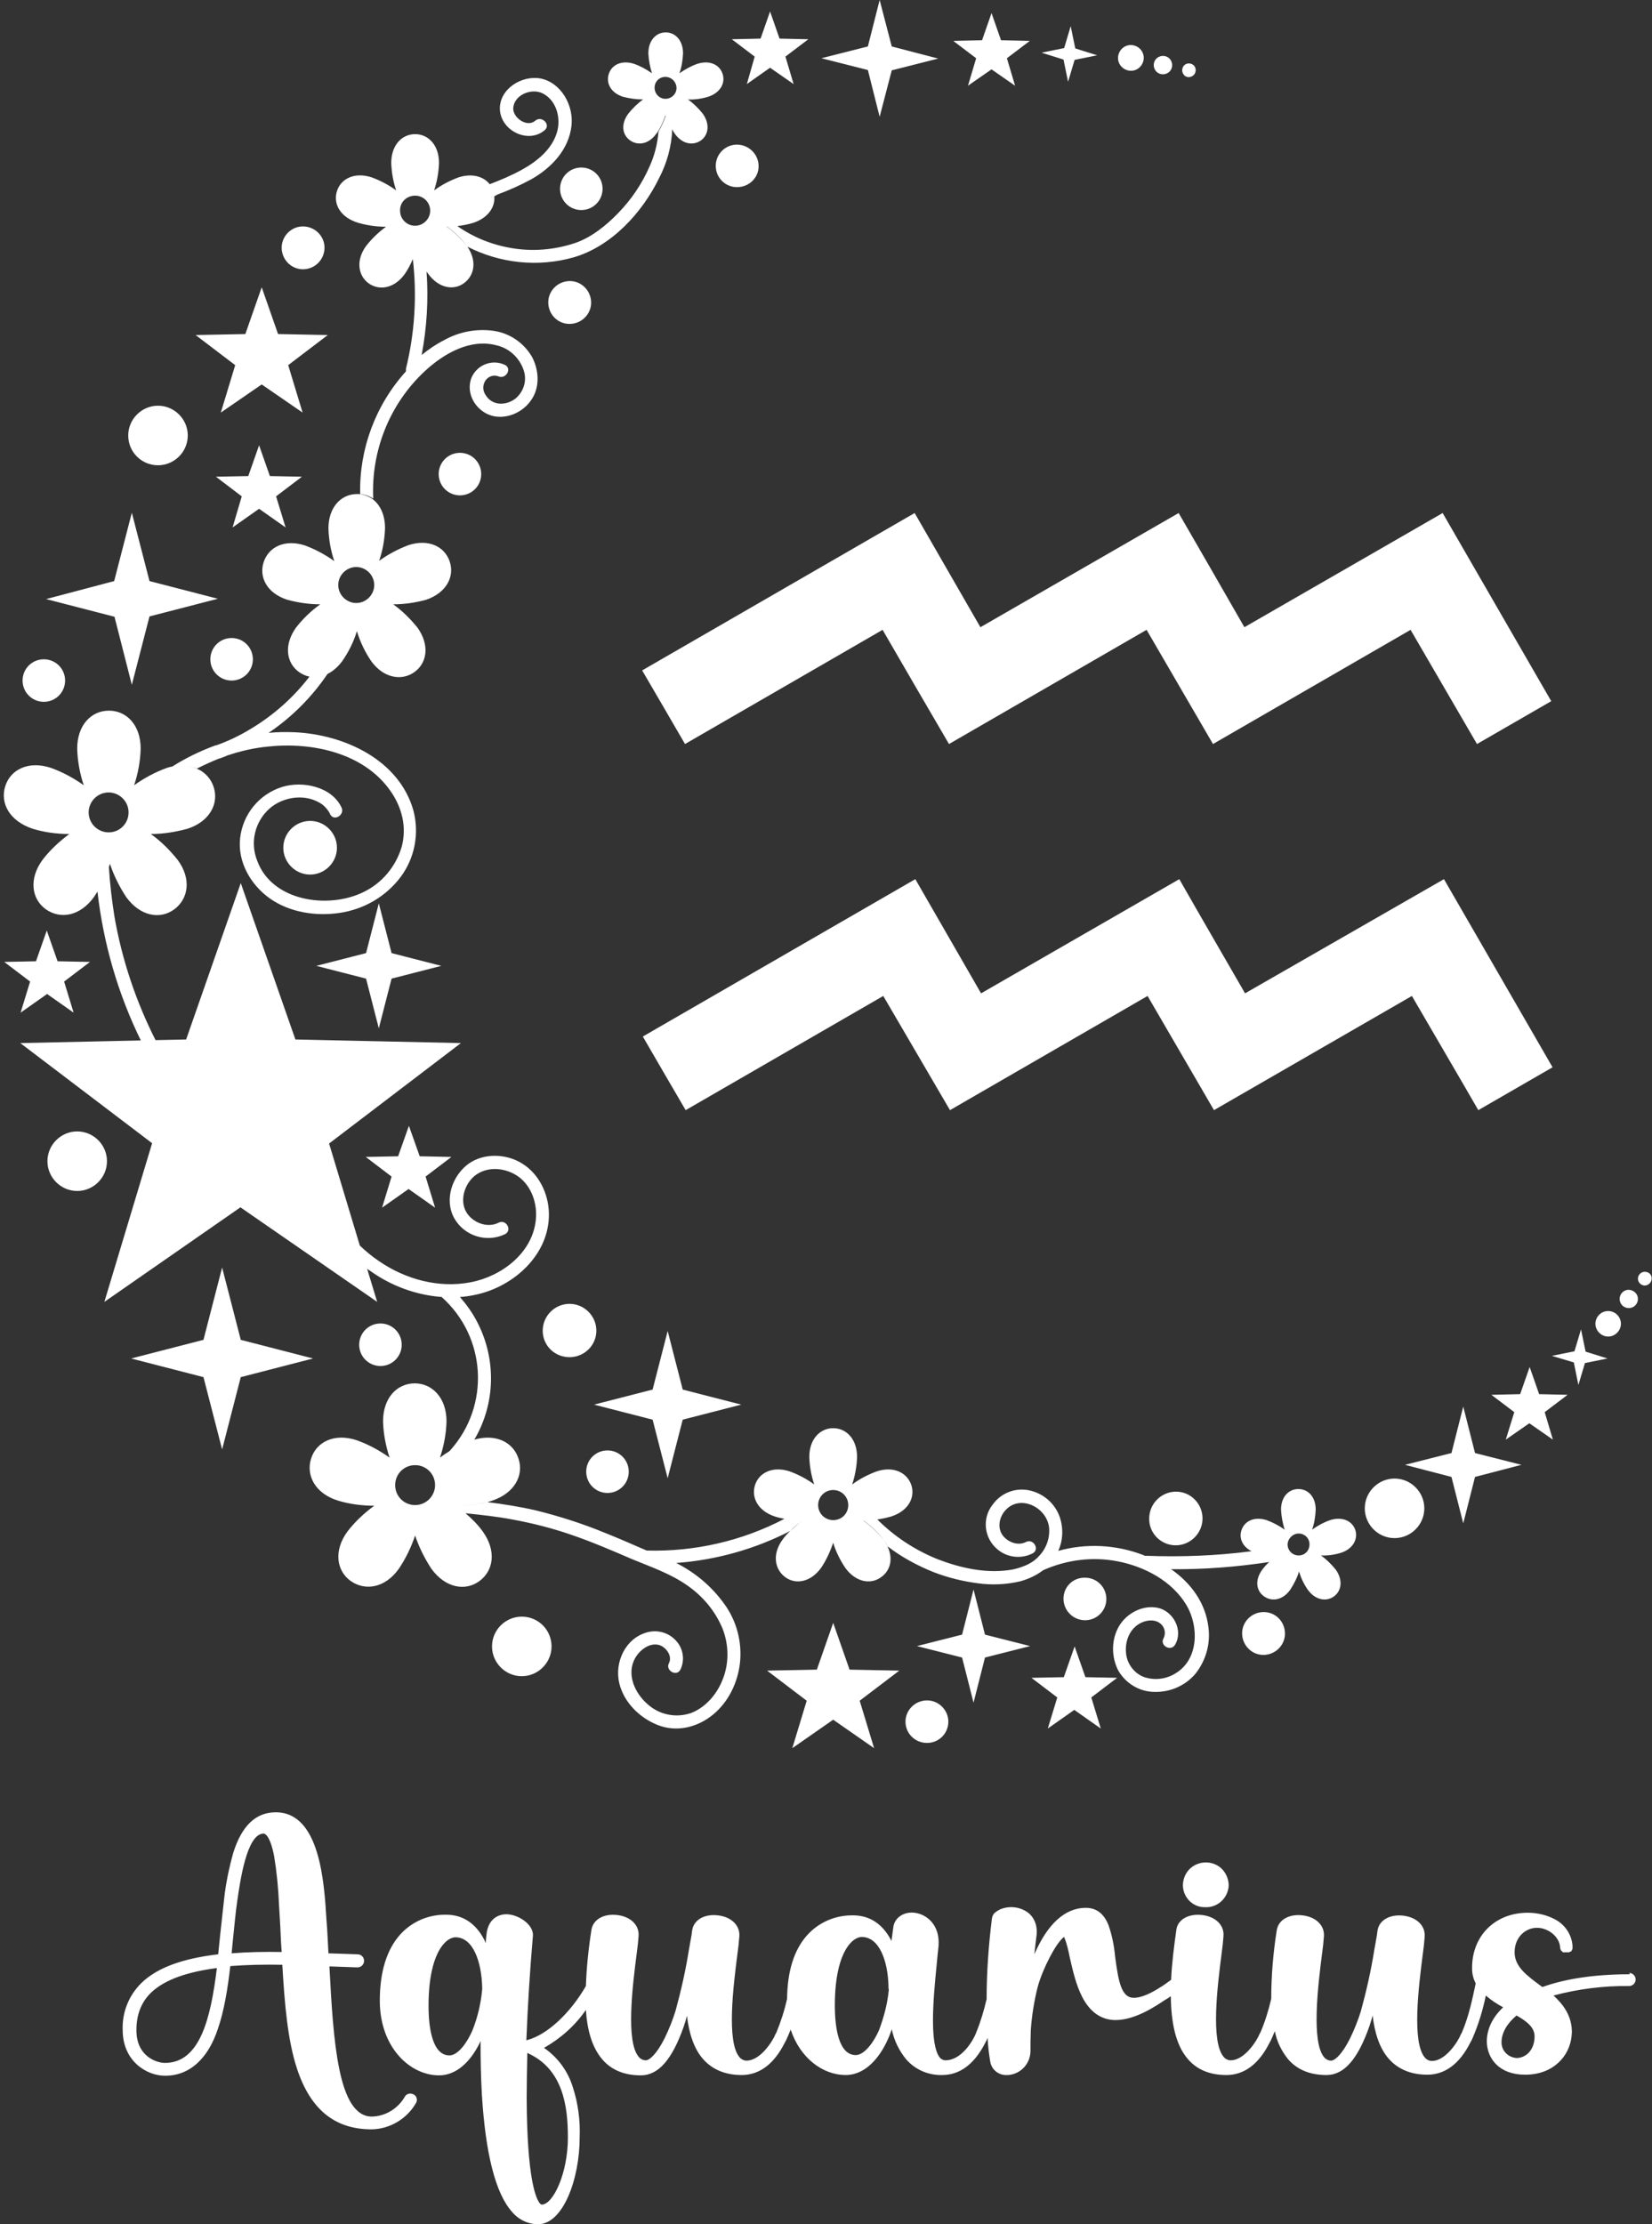 <?xml version="1.0" encoding="UTF-8" standalone="no"?><svg xmlns="http://www.w3.org/2000/svg" xmlns:xlink="http://www.w3.org/1999/xlink" fill="#ffffff" height="679.8" preserveAspectRatio="xMidYMid meet" version="1" viewBox="-1.1 0.0 505.0 679.8" width="505" zoomAndPan="magnify"><rect x="-1.1" y="0.0" width="505.0" height="679.8" fill="#333333" stroke="none"/><g id="change1_1"><path d="M125.3,640.1c-1-0.5-2.2-0.2-2.7,0.8c0,0,0,0,0,0c-2.1,3.6-5.9,5.9-10,6c-10.4,0-11.8-23-13-45.9 c3,0.1,5.9,0.2,8.6,0.3c1.1,0,2-0.9,2-2c0-1.1-0.9-2-2-2c-2.8-0.1-5.8-0.2-8.9-0.3c-0.2-3.4-0.3-6.8-0.6-10.2 c-0.7-11.5-2-32.9-15.5-32.9c-6.1,0-10.4,4.1-13,12.4c-1.3,4.7-2.3,9.4-2.8,14.2c-0.4,3.5-0.8,7.1-1.2,10.9c-0.2,2-0.4,3.9-0.6,5.9 c-11,1.3-18.6,4.1-23.4,8.7c-3.9,3.8-6,9-5.8,14.4c0,9.7,7.5,14,12.8,14c3.9,0.1,7.6-1.4,10.4-4.2c2.4-2.3,4.4-5.6,5.9-10.1 c1.9-5.5,3-12.2,3.8-19.2c5.1-0.4,10.5-0.5,15.9-0.4c0.7,11.9,1.6,23,4.5,31.8c4.1,12.4,11.5,18.5,22.8,18.5 c5.6-0.1,10.8-3.2,13.6-8.1C126.6,641.8,126.3,640.6,125.3,640.1C125.3,640.1,125.3,640.1,125.3,640.1z M49.3,630.5 c-2.3,0-8.7-1.8-8.7-10c0-4.8,1.5-8.6,4.5-11.5c4.4-4.2,11.7-6.4,20.1-7.5C63.3,617,60,630.5,49.3,630.5L49.3,630.5z M69.7,597 c0.2-1.7,0.3-3.4,0.5-5.1c0.4-3.7,0.7-7.3,1.2-10.7l0,0c0.9-6.2,2.9-20.8,8.1-20.8c0.2,0,1.9,0.2,3.2,6.9c0.8,4.9,1.3,9.9,1.5,15 c0,0.6,0.1,1.2,0.1,1.7c0.2,3.2,0.4,6.5,0.5,9.6l0.2,3C79.8,596.5,74.7,596.6,69.7,597z M360.5,576.3c0-2,0.8-3.9,2.2-5.2 c2.8-2.6,7.3-2.5,9.9,0.3c1.2,1.3,1.9,3.1,1.9,4.9c-0.2,3.8-3.4,6.8-7.2,6.6C363.6,583,360.6,580,360.5,576.3L360.5,576.3z M497.2,603.4c-10.5,0-19.6,1.3-26.8,3.9l-0.7-0.5c-4.2-3.1-7.8-5.8-7.8-10.1c0-4.8,3.5-7.5,6.8-7.5c3.5,0,6.8,2.7,7.1,5.8v0.2 c0,0,0,0,0,0.1c0,0.1,0.1,0.2,0.1,0.3v0.1c0,0.1,0.1,0.2,0.1,0.2l0,0.1c0.1,0.1,0.2,0.3,0.4,0.4l0.1,0.1l0.2,0.2h0.1h0.1l0.2,0 c0,0,0.1,0,0.1,0c0.1,0,0.1,0,0.2,0c0.1,0,0.2,0,0.3,0h0.2h0.1h0.1h0.1h0.1h0.1h0.1l0.2-0.1l0.2-0.1h0.1c0.2-0.1,0.3-0.2,0.4-0.4 c0,0,0-0.1,0-0.1c0.1-0.1,0.2-0.3,0.2-0.4c0,0,0-0.1,0-0.1v-0.1v-0.2c0-0.1,0-0.2,0-0.3c0,0,0-0.1,0-0.2v-0.1l0,0 c-0.3-3.4-2.3-6.3-5.2-7.9c-2.6-1.4-5.5-2.1-8.5-2.1c-9.9,0-17,7-17,16.8v0.4c0,1.5,0.4,3,1.1,4.4c-0.9,4.3-2.1,10.2-4.3,15.2 c-0.1,0.1-0.1,0.2-0.2,0.3c-0.8,2.1-4.6,8.2-8.9,8.2c-0.8,0-1.6-0.4-2.1-1c-4.1-4.6-1.9-22-0.7-31.4c0.3-2.1,0.5-4,0.6-5.5 c0.3-3.3-2.3-6-6.5-6.5s-7.4,1.4-7.9,4.5l-0.2,1.5c-0.2,1.2-0.5,2.7-0.8,4.5c-1,6.3-2.4,12.5-4.1,18.7c-0.9,2.9-2,5.6-3.3,8.3 c-2.5,5-4.7,6.8-5.8,6.8c-0.8,0-1.6-0.4-2.1-1c-4-4.6-1.9-22-0.7-31.4c0.3-2.1,0.5-4,0.6-5.5c0.3-3.3-2.3-6-6.5-6.5 s-7.4,1.4-7.9,4.5c-1.1,6.9-1.7,14-1.7,21c-0.8,3.5-1.9,7-3.3,10.3c-0.1,0.1-0.1,0.2-0.2,0.3c-0.8,2.1-4.6,8.2-8.9,8.2 c-0.8,0-1.6-0.4-2.1-1c-4.1-4.6-1.9-22-0.7-31.4c0.3-2.1,0.5-4,0.6-5.5c0.3-3.3-2.3-6-6.5-6.5s-7.5,1.4-7.9,4.5 c-0.7,5-1.4,10.3-1.6,15.3c-1.3,0.9-2.4,1.8-3.5,2.4l0,0l-0.2,0.1l-0.1,0.1c-3.7,2.3-6.1,2.9-7.6,2.9c-3.8,0-4.7-4.9-5.7-12.4 c-0.3-3.3-0.9-6.5-2-9.7c-1.4-3.6-3.7-5.4-7-5.4c-6.3,0-11.7,4.9-15.7,14.2c0.2-2,0.4-3.8,0.6-5.3c0.5-3.2-0.5-5.8-2.5-7.4 c-2.4-1.8-5.6-2.2-8.4-1.1c-0.7,0.3-1.3,0.7-1.9,1.2c-0.5,0.5-0.7,1.1-0.8,1.8c-1,8.1-1.6,16.3-1.6,24.5c-0.8,3.4-1.8,6.8-3.1,10 c-0.1,0.1-0.1,0.2-0.1,0.3c-0.9,2.3-4.4,8.4-9.4,8.4c-0.6,0-1.2-0.3-1.6-0.7c-1-1.1-2.2-4-2.2-11.4c0-5.5,0.6-11.8,1.1-16.8 c0.2-2.2,0.4-4.3,0.6-6c0.5-6.4-3.5-9.7-7.3-10.2c-3.3-0.4-6.1,1.5-6.5,4.3c-0.2,1.5-0.4,3-0.6,4.4l-0.1-0.3 c-2.6-5-6.6-7.6-11.6-7.6c-5.4-0.1-10.5,2.1-14.1,6.1c-4,4.5-6,11-6.1,19.4c-0.8,3.6-1.9,7-3.3,10.4c-0.1,0.1-0.1,0.2-0.2,0.3 c-0.8,2.1-4.6,8.2-8.9,8.2c-0.8,0-1.6-0.4-2.1-1c-4.1-4.6-1.9-22-0.7-31.4c0.3-2.1,0.5-4,0.6-5.5c0.3-3.3-2.3-6-6.5-6.5 s-7.4,1.4-7.9,4.5c-0.1,0.5-0.1,1-0.2,1.5c-0.2,1.2-0.5,2.7-0.8,4.5c-1,6.3-2.4,12.5-4.1,18.7c-0.9,2.9-2,5.6-3.3,8.3 c-2.5,5-4.7,6.8-5.8,6.8c-0.8,0-1.6-0.4-2.1-1c-4.1-4.6-1.9-22-0.7-31.4c0.3-2.1,0.5-4,0.6-5.5c0.3-3.3-2.3-6-6.5-6.5 s-7.4,1.4-7.9,4.5c-0.9,5.7-1.5,11.5-1.7,17.2c-4.7,8.2-11.8,14.9-17.9,16.5l-0.3,0.1c0.4-10.3,1.1-21.5,2-31.9 c0.3-3.2-3.8-6.2-7.4-6.6c-2.9-0.3-6.3,1.2-6.8,6.2c-0.1,0.9-0.2,1.7-0.2,2.6c-0.2-0.4-0.3-0.7-0.5-1.1c-2.6-5-6.6-7.6-11.6-7.6 c-5.4-0.1-10.5,2.1-14.1,6.1c-4.1,4.6-6.2,11.4-6.2,20.2c0,14.2,9.2,22.8,18.1,22.8c4.5,0,8.6-3,11.7-8.5c0.4-0.7,0.7-1.3,1-2 c0,5.8,0.1,11.3,0.4,16.3c1.1,18.2,4.2,30.3,9.2,35.9c2,2.4,4.9,3.8,8,3.8c7.6,0,12.7-13.8,12.7-26.6c0.2-5.2-0.5-10.4-2.1-15.3 c-1.5-4.9-4.6-9.1-8.8-12c5.1-2.9,9.5-6.8,12.8-11.6c0.4,6.2,1.9,11.5,5,15.1c2.8,3.3,6.8,4.9,11.8,4.9c5.4,0,9.6-4.9,13.1-14.9 c0.4-1.1,0.7-2.2,1-3.3c0.6,5.3,2.1,10,4.9,13.2s6.8,4.9,11.8,4.9c5.4,0,9.9-3.3,13.2-9.9c0.3-0.5,0.5-0.9,0.7-1.4 c0.4-0.8,0.7-1.7,1.1-2.6c2.9,8.8,9.9,13.9,16.8,13.9c4.5,0,8.6-3,11.7-8.5c0.9-1.6,1.6-3.2,2.2-4.9c0.1-0.2,0.1-0.4,0.2-0.6 c0.7,3.4,2.2,6.5,4.4,9.2c2.8,3.2,6.8,4.9,11,4.8c5.3,0,9.7-3.2,13-9.5c0.4-0.7,0.7-1.3,0.9-1.9c0.1,2.4,0.4,4.9,0.8,7.3 c0.4,2.4,2.5,4.2,5,4.1h0.5c3.8-0.3,6.7-3.4,6.8-7.2c0-1.7,0-3.9,0.1-6.5c0.3-4.4,1-8.8,2.1-13.2c0.9-3.2,2.2-6.2,3.7-9.1 c2.1-4,3.6-5.7,4.4-6.2c0.8,2,1.3,4.1,1.7,6.2c0.9,3.9,1.9,8.4,3.8,12.1c2.4,4.7,5.9,7.1,10.2,7.1c6,0,12.2-4.2,14.9-6l0.5-0.3 c0.5-0.3,1-0.6,1.5-1c0.1,7.9,1.4,14.8,5.2,19.2c2.8,3.3,6.8,4.9,11.8,4.9c5.4,0,9.9-3.3,13.2-9.9c0.3-0.5,0.5-0.9,0.7-1.4 c0.3-0.7,0.6-1.4,0.9-2.1c0.6,3.1,2,6,4,8.5c2.8,3.3,6.8,4.9,11.8,4.9c5.4,0,9.6-4.9,13.1-14.9c0.4-1.1,0.7-2.2,1-3.3 c0.6,5.3,2.1,10,4.9,13.2s6.8,4.9,11.8,4.9c5.4,0,9.9-3.3,13.2-9.9c0.3-0.5,0.5-0.9,0.7-1.4c1.8-4.2,3.1-8.5,4-12.9 c1.6,1.4,3.4,2.6,5.3,3.6c-3.2,3-4.9,6.5-5,10.2c0,0,0,0.1,0,0.1c0,0.1,0,0.1,0,0.2c0.1,5.1,3.7,10.1,11.7,10.1 c5.8,0,9.2-2.5,11-4.5c2.1-2.3,3.2-5.3,3.3-8.4v-0.4c-0.1-4.8-2.6-8.1-5.6-10.9c7.5-2,15.3-3,23.1-2.9c1.1,0,2-0.9,2-2s-0.9-2-2-2 L497.2,603.4z M143.3,620.6c-1.6,3.7-4.4,7.6-7,7.6c-5.2,0-6.4-8.3-6.4-15.2c0-9.3,1.8-14.4,3.3-17c2.1-3.6,4.3-3.9,4.9-3.9 c5.5,0,8,7.6,8.2,15.3v0c0,0.1,0,0.2,0,0.3v0.3C145.9,612.4,144.9,616.6,143.3,620.6z M172.5,653.3c0,10.9-4.5,20.5-8,20.5 c-0.2,0-0.4-0.2-0.5-0.3c-1.2-1.3-4-7.2-4.1-32.4c0-4.2,0.1-8.8,0.2-13.7c0,0,0.1,0,0.1,0.1C171.1,632.4,172.5,643.9,172.5,653.3 L172.5,653.3z M270.6,608.1c-0.4,4.3-1.5,8.4-3,12.4c-1.6,3.7-4.5,7.6-7.1,7.6c-5.2,0-6.4-8.3-6.4-15.2c0-9.3,1.8-14.4,3.3-17 c2.1-3.6,4.3-3.9,4.9-3.9c5.4,0,8,7.3,8.2,15c0,0.1,0,0.3,0,0.4s0,0.2,0,0.3L270.6,608.1L270.6,608.1z M462.5,629 c-2.6-0.2-4.6-2.2-4.6-4.8c0-2.8,1.6-5.7,4.6-8.2c3.5,2,5.5,3.8,5.5,6.4C468,626.7,465.2,629,462.5,629z" fill="#ffffff"/></g><g id="change2_1"><path d="M208.3,227.4c-4.4-7.6-8.6-14.8-13.1-22.5l83.3-48.1l20.1,34.9l60.6-34.9c6.7,11.6,13.3,23,20.1,34.9l60.6-34.9l33.2,57.5 l-22.7,13.1l-20.3-34.9l-60.4,34.9c-6.8-11.7-13.4-23-20.3-34.9l-60.4,34.9c-6.8-11.6-13.4-23-20.3-34.9L208.3,227.4z M379.5,303.6 c-6.9-12-13.5-23.3-20.1-34.9l-60.6,34.9l-20.1-34.9l-83.3,48.1c4.4,7.6,8.6,14.8,13.1,22.5l60.4-34.9c6.9,11.8,13.5,23.1,20.4,34.9 l60.4-34.9c6.9,11.9,13.5,23.2,20.3,34.9l60.5-34.9c6.9,11.9,13.5,23.1,20.3,34.9l22.7-13.1l-33.2-57.5L379.5,303.6z"/></g><g id="change1_2"><path d="M72.4,369l-41.6,28.9l14.6-48.5L5.1,318.8l36.7-0.8l4.5-0.1l9.5-0.2l16.7-47.8l16.7,47.8l50.6,1.1 l-40.3,30.7l9.4,31.2l2.2,7l3.1,10.2L72.4,369z M139.5,138.4c-3.6,0-6.5,2.9-6.5,6.5s2.9,6.5,6.5,6.5s6.5-2.9,6.5-6.5 S143.1,138.4,139.5,138.4z M12.3,214.5c3.6,0,6.5-2.9,6.5-6.5s-2.9-6.5-6.5-6.5s-6.5,2.9-6.5,6.5S8.7,214.5,12.3,214.5z M63.2,201.5 c0,3.6,2.9,6.5,6.5,6.5s6.5-2.9,6.5-6.5s-2.9-6.5-6.5-6.5S63.2,197.9,63.2,201.5z M91.5,82.3C91.5,82.3,91.5,82.3,91.5,82.3 L91.5,82.3c3.7,0,6.6-3,6.6-6.6c0-3.6-3-6.5-6.6-6.5c-3.6,0-6.5,3-6.5,6.5C85,79.3,87.9,82.3,91.5,82.3z M47.2,142.2 c5,0,9.1-4.1,9.1-9.1c0,0,0,0,0,0c0-5-4.1-9.1-9.1-9.1c-5,0-9.1,4.1-9.1,9.1C38.1,138.2,42.2,142.2,47.2,142.2z M173,414.8 c4.5,0,8.2-3.6,8.2-8.1c0,0,0,0,0,0h0c0-4.5-3.7-8.2-8.2-8.2c-4.5,0-8.2,3.7-8.2,8.2C164.8,411.2,168.4,414.8,173,414.8z M170.1,57.7c0,3.6,2.9,6.5,6.5,6.5s6.5-2.9,6.5-6.5s-2.9-6.5-6.5-6.5S170.1,54.1,170.1,57.7z M358.3,472.3c4.5,0,8.2-3.7,8.2-8.2 c0,0,0,0,0,0c0-4.5-3.6-8.2-8.1-8.2h0c-4.5,0-8.2,3.7-8.2,8.2C350.1,468.6,353.8,472.3,358.3,472.3z M351.9,21.2 c0.7,1.4,2.4,1.9,3.8,1.2h0c1.4-0.7,1.9-2.4,1.2-3.8c-0.7-1.4-2.4-1.9-3.8-1.2S351.2,19.8,351.9,21.2 C351.9,21.2,351.9,21.2,351.9,21.2z M363.3,23.3c1-0.5,1.4-1.8,0.9-2.8c-0.5-1-1.8-1.4-2.8-0.9c-1,0.5-1.4,1.8-0.9,2.8 C361,23.5,362.2,23.9,363.3,23.3z M346.4,21.2c1.9-1,2.7-3.4,1.7-5.3c0,0,0,0,0,0c-1-1.9-3.4-2.7-5.3-1.7h0c-1.9,1-2.7,3.4-1.7,5.3 C342.1,21.4,344.5,22.2,346.4,21.2z M173,99c3.6,0,6.6-2.9,6.6-6.5c0-3.6-2.9-6.6-6.5-6.6c-3.6,0-6.6,2.9-6.6,6.5c0,0,0,0,0,0 C166.5,96.1,169.4,99,173,99C173,99,173,99,173,99z M230.8,50.8c0-3.6-2.9-6.5-6.5-6.6c0,0,0,0-0.1,0l0,0c-3.6,0-6.5,2.9-6.5,6.5 s2.9,6.5,6.5,6.5S230.8,54.4,230.8,50.8z M184.6,456.3c3.6,0,6.5-2.9,6.5-6.5c0-3.6-2.9-6.5-6.5-6.5c0,0,0,0,0,0 c-3.6,0-6.5,2.9-6.5,6.5C178.1,453.4,181,456.3,184.6,456.3z M93.7,250.9L93.7,250.9c-4.5,0-8.2,3.7-8.2,8.2s3.7,8.2,8.2,8.2 c4.5,0,8.2-3.7,8.2-8.2C101.9,254.6,98.2,250.9,93.7,250.9z M496.8,394.2C496.8,394.2,496.8,394.2,496.8,394.2L496.8,394.2 c-1.6,0-2.8,1.3-2.8,2.8c0,1.6,1.3,2.8,2.8,2.8c1.6,0,2.8-1.3,2.8-2.8C499.6,395.5,498.4,394.3,496.8,394.2z M490.5,400.7 c-2.2,0-3.9,1.8-3.9,3.9s1.8,3.9,3.9,3.9s3.9-1.8,3.9-3.9S492.7,400.7,490.5,400.7z M158.4,494.1c-5,0-9.1,4.1-9.1,9.1 c0,5,4.1,9.1,9.1,9.1s9.1-4.1,9.1-9.1S163.5,494.1,158.4,494.1z M282.3,519.7C282.3,519.7,282.3,519.7,282.3,519.7 c-3.6,0-6.6,2.9-6.6,6.5c0,3.6,2.9,6.5,6.6,6.5c3.6,0,6.5-2.9,6.5-6.5c0,0,0,0,0,0C288.8,522.7,285.9,519.7,282.3,519.7z M324,488.6 c0,3.6,2.9,6.6,6.6,6.6c3.6,0,6.5-2.9,6.5-6.5c0,0,0,0,0,0c0-3.6-2.9-6.5-6.5-6.5c0,0,0,0,0,0v0C326.9,482.1,324,485,324,488.6z M385.2,492.7C385.2,492.7,385.2,492.7,385.2,492.7c-3.6,0-6.6,2.9-6.6,6.5c0,3.6,2.9,6.6,6.5,6.6c3.6,0,6.6-2.9,6.6-6.5 c0,0,0,0,0,0C391.7,495.6,388.8,492.7,385.2,492.7z M115.2,417.5c3.6,0,6.5-2.9,6.5-6.5c0-3.6-2.9-6.5-6.5-6.5s-6.5,2.9-6.5,6.5 S111.6,417.5,115.2,417.5z M22.5,345.8c-5,0-9.1,4.1-9.1,9.1s4.1,9.1,9.1,9.1s9.1-4.1,9.1-9.1S27.5,345.8,22.5,345.8z M501.7,388.7 C501.7,388.7,501.7,388.7,501.7,388.7c-1.2,0-2.1,1-2.1,2.1c0,1.2,1,2.1,2.1,2.1s2.1-1,2.1-2.1C503.9,389.6,502.9,388.7,501.7,388.7 z M425.2,451.9L425.2,451.9c-5,0-9.1,4.1-9.1,9.1c0,5,4.1,9.1,9.1,9.1c5,0,9.1-4.1,9.1-9.1c0,0,0,0,0,0 C434.3,456,430.2,451.9,425.2,451.9z M227.2,25.7l7.1-5l7.2,5l-2.5-8.4l7-5.3l-8.8-0.2l-2.9-8.3l-2.9,8.3l-8.8,0.2l7,5.3L227.2,25.7 z M294.8,26.2l7.2-5l7.2,5l-2.5-8.4l7-5.3l-8.8-0.2l-2.9-8.3l-2.9,8.3l-8.8,0.2l7,5.3L294.8,26.2z M330.7,512.6l-3.3-9.4l-3.3,9.4 l-9.9,0.2l7.9,6l-2.9,9.5l8.1-5.7l8.1,5.7l-2.9-9.5l7.9-6L330.7,512.6z M258.6,510.3l-5-14.3l-5,14.3l-15.2,0.3l12.1,9.2l-4.4,14.5 l12.5-8.7l12.5,8.7l-4.4-14.5l12.1-9.2L258.6,510.3z M469.4,426.1l-2.9-8.3l-2.9,8.3l-8.8,0.2l7,5.3l-2.6,8.4l7.2-5l7.2,5l-2.5-8.4 l7-5.3L469.4,426.1z M81.4,145.5l-3.3-9.4l-3.3,9.4l-9.9,0.2l7.9,6l-2.8,9.5l8.1-5.7l8.1,5.7l-2.9-9.5l7.9-6L81.4,145.5z M127.2,353.4l-3.3-9.3l-3.3,9.3l-9.9,0.2l7.9,6l-2.9,9.5l8.1-5.7l8.1,5.7l-2.9-9.5l7.9-6L127.2,353.4z M5.2,309.5l8.1-5.7l8.1,5.7 l-2.9-9.5l7.9-6l-9.9-0.2l-3.3-9.4l-3.3,9.4L0.2,294l7.9,6L5.2,309.5z M66.4,126.1l12.5-8.6l12.5,8.6L87,111.6l12.1-9.2l-15.2-0.3 l-5-14.3l-5,14.3l-15.2,0.3l12.1,9.2L66.4,126.1z M0.5,240.3c1.6-5.1,7.1-7.9,14-5.6c3.6,1.3,6.9,3.1,10,5.3 c-1.2-3.6-1.9-7.4-2-11.2c0-7.2,4.3-11.6,9.7-11.6s9.7,4.4,9.7,11.6c-0.1,3.8-0.8,7.6-2,11.2c3.1-2.2,6.4-4,10-5.3 c0.5-0.2,1-0.3,1.5-0.4c0.1,0,0.2,0,0.3-0.1c4.1-2.6,8.5-4.7,13.1-6.4l0.1,0l0.1,0c3.7-1.3,7.2-3,10.5-5c7-4.2,13.1-9.6,18-16 c-1.1-0.2-2.2-0.7-3.2-1.4c-3.9-2.8-4.7-8.3-0.9-13.6c2.1-2.7,4.6-5.1,7.4-7.1c-3.4,0-6.8-0.5-10.1-1.4c-6.2-2-8.7-6.9-7.2-11.5 s6.4-7.1,12.6-5.1c3.2,1.2,6.2,2.8,9,4.8c-1.1-3.2-1.7-6.6-1.8-10c0-6.5,3.9-10.5,8.7-10.5c0.2,0,0.4,0,0.6,0c1.4,0.1,2.8,0.6,4,1.4 c2.4,1.7,4,4.8,4,9c-0.1,3.4-0.7,6.8-1.8,10c2.8-2,5.8-3.6,9-4.8c6.2-2,11.1,0.5,12.6,5.1c1.5,4.6-1.1,9.5-7.2,11.6 c-3.3,0.9-6.7,1.4-10.1,1.4c2.8,2,5.2,4.4,7.4,7.1c3.8,5.3,3,10.8-0.9,13.6c-3.9,2.8-9.4,1.9-13.2-3.3c-1.9-2.8-3.4-5.9-4.4-9.2 c-1,3.3-2.5,6.3-4.5,9.2c-1.2,1.6-2.7,3-4.5,3.9c0,0,0,0,0,0c-4.8,7.1-10.9,13.2-18,18c2.7-0.3,5.3-0.3,8-0.2 c15,0.7,31.9,8.3,36.3,24c1.8,7,0.4,14.4-3.9,20.2v0c-4.5,6-11.2,9.9-18.6,11c-7.3,1.1-15.3-0.1-21.4-4.4 c-5.8-4.1-9.9-11.1-9.1-18.4c0.8-7.3,5.8-13.5,12.9-15.7c6.2-1.9,15.1-0.1,18.1,6.3c1.1,2.3-2.4,4.4-3.5,2c-0.5-1.1-1.3-2-2.2-2.8 c-4.9-3.6-12-2.7-16.4,1.2c-4.4,4-5.9,10.3-3.7,15.8c4.5,12.5,21.7,14.9,32.4,9.7c5.7-2.7,10-7.8,11.8-13.9c1.6-6,0.1-12-3.4-17 c-8.2-11.8-24.2-15.1-37.7-13.6c-4,0.4-8,1.3-11.9,2.6h-0.1c-0.8,0.4-1.7,0.7-2.5,1c-0.1,0-0.3,0.1-0.4,0.1c-2.2,0.9-4.4,1.9-6.6,3 c-1.2-0.5-2.5-0.7-3.7-0.8c1.2,0.1,2.4,0.3,3.6,0.8c2.5,1,4.4,3.1,5.2,5.6c1.7,5.1-1.2,10.6-8,12.8c-3.7,1-7.4,1.6-11.2,1.6 c3.1,2.2,5.8,4.9,8.2,7.9c4.3,5.8,3.3,11.9-1,15.1c-4.3,3.2-10.4,2.2-14.7-3.7c-2.1-3.2-3.8-6.6-5-10.2c-0.1,0.3-0.2,0.7-0.3,1 c0,0,0,0.1,0,0.1c0.3,5,0.9,10.1,1.7,15.1c2.3,13.2,6.6,26,12.7,38l-4.5,0.1c-7.1-14.4-11.6-29.9-13.4-45.8 c-0.4,0.6-0.8,1.2-1.1,1.7c-4.3,5.9-10.3,6.8-14.7,3.7c-4.3-3.1-5.3-9.2-1-15.1c2.3-3,5.1-5.6,8.2-7.9c-3.8,0-7.6-0.5-11.2-1.6 C1.7,250.9-1.1,245.4,0.5,240.3z M102.3,178.8c0,3,2.5,5.5,5.5,5.5c3,0,5.5-2.5,5.5-5.5c0,0,0,0,0,0c0-3-2.5-5.5-5.5-5.5 C104.8,173.3,102.3,175.8,102.3,178.8z M26,248.3c0,3.4,2.8,6.1,6.1,6.1c3.4,0,6.1-2.7,6.1-6.1c0,0,0,0,0,0c0-3.4-2.8-6.1-6.1-6.1 C28.8,242.2,26,244.9,26,248.3z M101.9,58.4c1.2-3.8,5.4-5.9,10.6-4.2c2.7,1,5.2,2.3,7.5,4c-0.9-2.7-1.4-5.5-1.5-8.4 c0-5.5,3.3-8.8,7.3-8.8c4,0,7.3,3.3,7.3,8.8c-0.1,2.9-0.6,5.7-1.5,8.4c2.3-1.7,4.8-3,7.5-4c4.1-1.3,7.6-0.3,9.5,2.1 c3.4-1.3,6.7-2.7,9.8-4.4l0,0c4.7-2.6,9.3-6.3,10.8-11.6c1.2-4.3-0.2-9.7-4.5-11.8c-3.3-1.6-8.5,0.4-8.9,4.4c-0.3,3,4.2,6.2,6.7,4 c2-1.7,4.9,1.2,2.9,2.9c-5.1,4.3-13.5,0.1-13.7-6.5c-0.1-6.2,6.8-10.4,12.5-9.3c6.3,1.3,10.1,8.3,9.4,14.4 c-0.8,7.3-6.1,12.9-12.3,16.4c-3.3,1.8-6.7,3.3-10.2,4.6L150,60c0.3,3.3-1.9,6.6-6.4,8.1c-1.6,0.5-3.3,0.8-4.9,1 c5.3,3.7,11.3,6,17.7,6.9c6.3,0.9,12.8,0.2,18.8-1.9c4.8-1.8,9-5.2,12.6-8.9c4.1-4.2,7.4-9.1,9.7-14.4c1.5-3.3,2.4-6.9,2.7-10.6 c0.9-1.5,1.6-3.1,2.2-4.8c0,0,0-0.1-0.1-0.1c-0.6,1.7-1.3,3.4-2.3,4.9c-0.1,0.2-0.3,0.5-0.5,0.7c-2.3,3.2-5.6,3.7-8,2 c-2.4-1.7-2.9-5-0.5-8.2c1.3-1.6,2.8-3.1,4.5-4.3c-2.1,0-4.1-0.3-6.1-0.8c-3.8-1.2-5.3-4.2-4.4-7c0.9-2.8,3.9-4.3,7.7-3.1 c2,0.7,3.8,1.7,5.5,2.9c-0.6-2-1-4-1.1-6.1c0-4,2.4-6.4,5.3-6.4s5.3,2.4,5.3,6.4c-0.1,2.1-0.4,4.1-1.1,6.1c1.7-1.2,3.5-2.2,5.5-2.9 c3.8-1.2,6.8,0.3,7.7,3.1c0.9,2.8-0.7,5.8-4.5,7c-2,0.6-4.1,0.9-6.1,0.8c1.7,1.2,3.2,2.7,4.5,4.3c2.3,3.2,1.8,6.5-0.5,8.2 c-2.4,1.7-5.7,1.2-8-2c-0.3-0.4-0.6-0.9-0.8-1.4c-0.2,5.2-1.6,10.3-4,14.9c-5.2,10.7-14.7,21-26.3,24.3c-10.8,3-22.3,1.8-32.3-3.3 c-0.1-0.1-0.1-0.2-0.2-0.3c-1.7-2.2-3.8-4.2-6.1-5.9c0,0,0,0-0.1,0c2.3,1.7,4.4,3.7,6.2,5.9c0.1,0.1,0.1,0.2,0.2,0.3 c2.9,4.3,2.2,8.7-1,11.1s-7.8,1.6-11-2.8c-0.2-0.2-0.3-0.5-0.5-0.7c0.6,8.5,0.1,17.1-1.5,25.5c2.1-1.7,4.4-3.3,6.8-4.5 c4.6-2.6,9.9-3.6,15.1-2.9c5,0.7,9.4,3.7,11.9,8.1c2.1,4.1,2.4,9.3-0.4,13.2c-2.6,3.7-7.4,5.8-11.8,4.7c-4.5-1.2-7.8-5.9-6.7-10.6 c0.1-0.4,0.2-0.8,0.4-1.2c1.7-3.8,6.2-5.6,10.1-3.8c2.4,1.1,0.3,4.6-2,3.5c-1.4-0.5-3,0-3.9,1.3c-0.9,1.4-0.9,3.1,0.1,4.5 c2,3.3,6.3,3.2,9.1,1c2.6-2.2,3.6-5.7,2.4-8.9c-1.3-3.6-4.3-6.4-8-7.3c-8.2-2.3-16.4,2.5-22.2,7.9v0c-10.7,10-16.4,24.3-15.7,38.9 c-1.2-0.8-2.6-1.3-4-1.4c-0.3-13.8,4.7-27.2,14-37.5c0-0.3,0-0.5,0-0.8c2.7-11,3.4-22.3,2.1-33.6c0.4-0.9,0.8-1.9,1.2-2.9 c0,0,0,0,0,0c-0.4,1-0.8,2-1.2,3c-0.7,1.6-1.5,3.2-2.5,4.6c-3.2,4.4-7.8,5.1-11,2.8s-4-7-0.8-11.4c1.8-2.3,3.8-4.2,6.1-5.9 c-2.9,0-5.7-0.4-8.5-1.2C102.8,66.4,100.7,62.2,101.9,58.4z M202.3,30.2c1.9,0,3.4-1.5,3.4-3.3s-1.5-3.4-3.4-3.4S199,25,199,26.8 C199,28.7,200.5,30.2,202.3,30.2z M121.2,64.4c0,2.6,2.1,4.6,4.6,4.6c2.5,0,4.6-2.1,4.6-4.6c0,0,0,0,0,0c0-2.6-2.1-4.6-4.6-4.6 C123.2,59.8,121.1,61.8,121.2,64.4z M413.2,467.6c0.9,2.8-0.7,5.8-4.4,7c-2,0.6-4.1,0.9-6.1,0.8c1.7,1.2,3.2,2.7,4.5,4.3 c2.3,3.2,1.8,6.5-0.5,8.2c-2.3,1.7-5.7,1.2-8-2c-1.2-1.7-2.1-3.6-2.7-5.6c-0.6,2-1.6,3.9-2.7,5.6c-2.3,3.2-5.6,3.7-8,2 c-2.4-1.7-2.9-5-0.5-8.2c0.6-0.8,1.3-1.6,2.1-2.3c-9.9,1.5-19.9,2.3-30,2.2c6,4.2,10.5,10.2,11.4,17.7c0.7,5.1-0.8,10.3-4,14.3 c-3.1,3.6-7.6,5.6-12.4,5.5c-4.7,0-8.9-2.6-11.2-6.6c-2-4-2.1-8.8-0.1-12.8c2.2-4.4,7.4-7.3,12.2-6.3s7.9,6.9,5.3,11.3 c-1.3,2.2-4.8,0.2-3.5-2c0.8-1.6,0.3-3.5-1-4.5c-1.6-1.3-3.9-1.1-5.7-0.3c-3.5,1.6-5.1,5.4-4.8,9.1c0.2,3.2,2.2,6.1,5.1,7.4 c3.3,1.3,7.1,0.9,10.1-1c7.1-4.3,7.1-14.4,3.3-20.8c-4.4-7.4-12.8-11.8-21-13.4c-7.7-1.5-15.6-0.5-22.8,2.7c-2.1,1.6-4.5,2.7-7,3.4 c-4.3,1-8.7,1.2-13,0.6c-4.6-0.6-9.1-1.7-13.5-3.4c-5-2-9.8-4.6-14.1-7.9c-0.3-0.7-0.7-1.3-1.1-1.9c-1.7-2.2-3.8-4.2-6.1-5.9 c0,0-0.1,0-0.1,0c2.3,1.7,4.4,3.7,6.2,5.9c0.4,0.6,0.8,1.3,1.1,1.9c1.8,3.8,0.9,7.4-1.9,9.4c-3.2,2.4-7.8,1.6-11-2.8 c-1.6-2.4-2.9-5-3.7-7.7c-0.9,2.7-2.1,5.3-3.7,7.7c-3.2,4.4-7.8,5.2-11,2.8s-4-7-0.8-11.4c0.7-1,1.5-1.9,2.4-2.7 c1.2-1.1,2.4-2.2,3.7-3.2c0,0,0,0,0,0c-1.3,1-2.6,2-3.7,3.2c-10.9,5.6-22.7,8.9-34.9,9.8c5.8,2.9,10.9,7.2,14.7,12.5 c3.8,5.2,5.5,11.7,4.8,18.1c-0.7,6-3.5,11.9-8.3,15.8c-4.8,3.9-11.1,5.4-16.9,3.1c-5.5-2.2-10.3-6.9-11.7-12.8 c-1.5-6.4,1.9-13.7,8.5-15.5c3.2-0.9,6.7,0.1,8.9,2.6c2.2,2.4,2.7,5.9,1.3,8.8c-1.2,2.3-4.7,0.2-3.5-2c1.1-2.1-0.8-4.8-2.9-5.5 c-3-0.9-6,1.5-7.4,3.9c-2.8,4.9-0.2,10.7,3.7,14.1c3.6,3.3,8.8,4.4,13.5,2.7c4.5-1.8,7.9-5.9,9.6-10.4c1.9-4.9,1.8-10.4-0.1-15.3 c-2.2-5.3-5.9-9.8-10.6-13.1c-5.2-3.7-11.1-5.7-16.9-8.1c-6.3-2.7-12.5-5.4-19-7.6c-5.8-2-11.8-3.5-17.8-4.6 c-4.7-0.9-9.5-1.4-14.3-1.9c2,1.7,3.8,3.5,5.3,5.6c4.2,5.9,3.3,11.9-1,15.1s-10.4,2.2-14.7-3.7c-2.1-3.2-3.8-6.6-5-10.2 c-1.2,3.6-2.9,7.1-5,10.2c-4.2,5.9-10.3,6.8-14.7,3.7c-4.3-3.1-5.3-9.2-1-15.1c2.3-3,5.1-5.6,8.2-7.9c-3.8,0-7.6-0.5-11.2-1.6 c-6.9-2.2-9.7-7.7-8.1-12.8c1.6-5.1,7.1-7.9,14-5.6c3.6,1.3,6.9,3.1,10,5.3c-1.2-3.6-1.9-7.4-2-11.1c0-7.2,4.3-11.6,9.7-11.6 c5.3,0,9.7,4.4,9.7,11.6c-0.1,3.8-0.8,7.5-2,11.1c0.9-0.7,1.8-1.3,2.8-1.9h0c0.1-0.1,0.3-0.3,0.4-0.4c12.2-13.7,11-34.6-2.7-46.8 c-7.9-0.6-15.5-3.4-22-8.1c-0.4-0.2-0.7-0.5-1-0.7l-2.1-7c1.9,1.8,3.8,3.4,5.9,4.8c8.1,5.6,18.3,8.4,28.1,6.5 c9.4-1.8,18.9-8.9,19.9-19.1c0.5-4.8-1.2-10.1-5.2-13.1c-3.7-2.7-9.1-3.4-13-0.7c-3.3,2.3-5.2,7.4-3.2,11.2c1.8,3.4,6.5,5.3,10,3.5 c2.3-1.2,4.3,2.3,2,3.5c-5.6,2.7-12.4,0.6-15.5-4.8c-3.2-5.7-0.7-13,4.3-16.7c4.8-3.4,11.6-3.1,16.4-0.1c5.2,3.2,8.1,9.3,8.2,15.3 c0.2,12.4-10.5,22.1-21.9,24.7c-1.7,0.4-3.5,0.7-5.3,0.8c2,2.3,3.8,4.8,5.2,7.5c6,11.4,5.7,25.1-0.8,36.1c6.6-1.9,11.9,0.8,13.5,5.8 c1.7,5.1-1.2,10.5-7.9,12.8c-0.5,0.2-1,0.3-1.6,0.5c-3.2,0.7-6.4,1.1-9.6,1.1c0,0,0,0,0.1,0c3.2,0,6.4-0.4,9.5-1.1 c4.9,0.6,9.9,1.4,14.7,2.5c7.3,1.8,14.5,4.1,21.5,7c3.5,1.4,7,2.9,10.4,4.4c0.7,0.3,1.4,0.6,2.1,0.9c14.6,0.4,29.1-2.9,42.1-9.7 c-1-0.2-2-0.4-2.9-0.7c-5.2-1.7-7.3-5.8-6.1-9.6s5.4-5.9,10.6-4.2c2.7,1,5.2,2.3,7.5,4c-0.9-2.7-1.4-5.5-1.5-8.4 c0-5.5,3.3-8.8,7.3-8.8s7.3,3.3,7.3,8.8c-0.1,2.9-0.6,5.7-1.5,8.4c2.3-1.7,4.8-3,7.5-4c5.2-1.7,9.3,0.4,10.6,4.2 c1.2,3.8-0.9,7.9-6.2,9.6c-1.4,0.4-2.8,0.7-4.2,0.9c5.2,5.2,11.4,9.3,18.3,12.1c6.7,2.6,14.4,4.4,21.7,3.4c1.8-0.2,3.5-0.7,5.2-1.4 c1.2-0.5,2.4-1.2,3.4-2.1c0.2-0.2,0.4-0.3,0.5-0.5c2.4-2.3,3.7-5.6,3.4-9c-0.7-6.4-9.3-10.5-13.7-4.9c-1.7,2.2-2.1,5.3-0.3,7.5 c1.6,1.9,4.5,3,6.9,1.8c2.3-1.2,4.4,2.3,2,3.5c-3.4,1.7-7.6,1.3-10.6-1.2c-4.2-3.4-4.9-9.6-1.5-13.8c2.5-3.5,6.9-5.2,11.1-4.3 c4.3,0.9,7.8,3.9,9.3,8c1.2,3.4,1.1,7.2-0.4,10.5c8.5-2.4,17.6-1.9,25.8,1.2l0.7,0.3c0.1,0,0.3,0,0.4,0c10.7,0.4,21.5,0,32.2-1.4 c-2.8-1.4-3.9-4-3.1-6.4c0.9-2.8,3.9-4.3,7.7-3.1c1.9,0.7,3.8,1.7,5.5,2.9c-0.6-2-1-4-1.1-6.1c0-4,2.4-6.3,5.3-6.3 c2.9,0,5.3,2.3,5.3,6.3c-0.1,2.1-0.4,4.1-1.1,6.1c1.7-1.2,3.5-2.2,5.5-2.9C409.3,463.4,412.3,464.9,413.2,467.6z M131.9,453.9 c0-3.4-2.7-6.1-6.1-6.1s-6.1,2.7-6.1,6.1s2.7,6.1,6.1,6.1c0,0,0,0,0,0C129.2,460,131.9,457.2,131.9,453.9z M258.2,460 c0-2.6-2.1-4.6-4.6-4.6c-2.6,0-4.6,2.1-4.6,4.6c0,2.6,2.1,4.6,4.6,4.6v0C256.2,464.6,258.2,462.6,258.2,460 C258.2,460,258.2,460,258.2,460z M382.9,474.6C382.9,474.6,382.9,474.6,382.9,474.6C382.9,474.6,382.9,474.6,382.9,474.6 L382.9,474.6z M399.2,472c0-1.9-1.5-3.3-3.3-3.3s-3.3,1.5-3.4,3.3c0,1.9,1.5,3.4,3.4,3.4S399.2,473.9,399.2,472z M325.4,25l2-6.7 l6.9-1.4l-6.7-2.1L326.2,8l-2,6.7l-6.9,1.4l6.7,2.1L325.4,25z M267.8,35.7l3.7-14.2l14.2-3.6l-14.2-3.7L267.8,0l-3.6,14.2L250,17.8 l14.2,3.6L267.8,35.7z M482.2,406.3l-2,6.7l-6.9,1.4l6.7,2l1.4,6.9l2-6.7l6.9-1.4l-6.7-2.1L482.2,406.3z M446.2,429.9l-3.6,14.2 l-14.2,3.6l14.2,3.7l3.6,14.2l3.6-14.2l14.2-3.7l-14.2-3.6L446.2,429.9z M39.2,209.3l5.4-20.9l20.9-5.4l-20.9-5.4l-5.4-20.9 l-5.4,20.9L13,183.1l20.9,5.4L39.2,209.3z M114.7,276.1l-3.9,15.2l-15.2,3.9l15.2,3.9l3.9,15.2l3.9-15.2l15.2-3.9l-15.2-3.9 L114.7,276.1z M72.5,409.5l-5.7-22.1l-5.7,22.1L39,415.2l22.1,5.7l5.7,22.1l5.7-22.1l22.1-5.7L72.5,409.5z M203,451.8l4.6-17.9 l17.9-4.6l-17.9-4.6l-4.6-17.9l-4.6,17.9l-17.9,4.6l17.9,4.6L203,451.8z M296.5,485.8l-3.5,13.8l-13.8,3.5l13.8,3.5l3.5,13.8 l3.5-13.8l13.8-3.5l-13.8-3.5L296.5,485.8z" fill="#ffffff"/></g></svg>